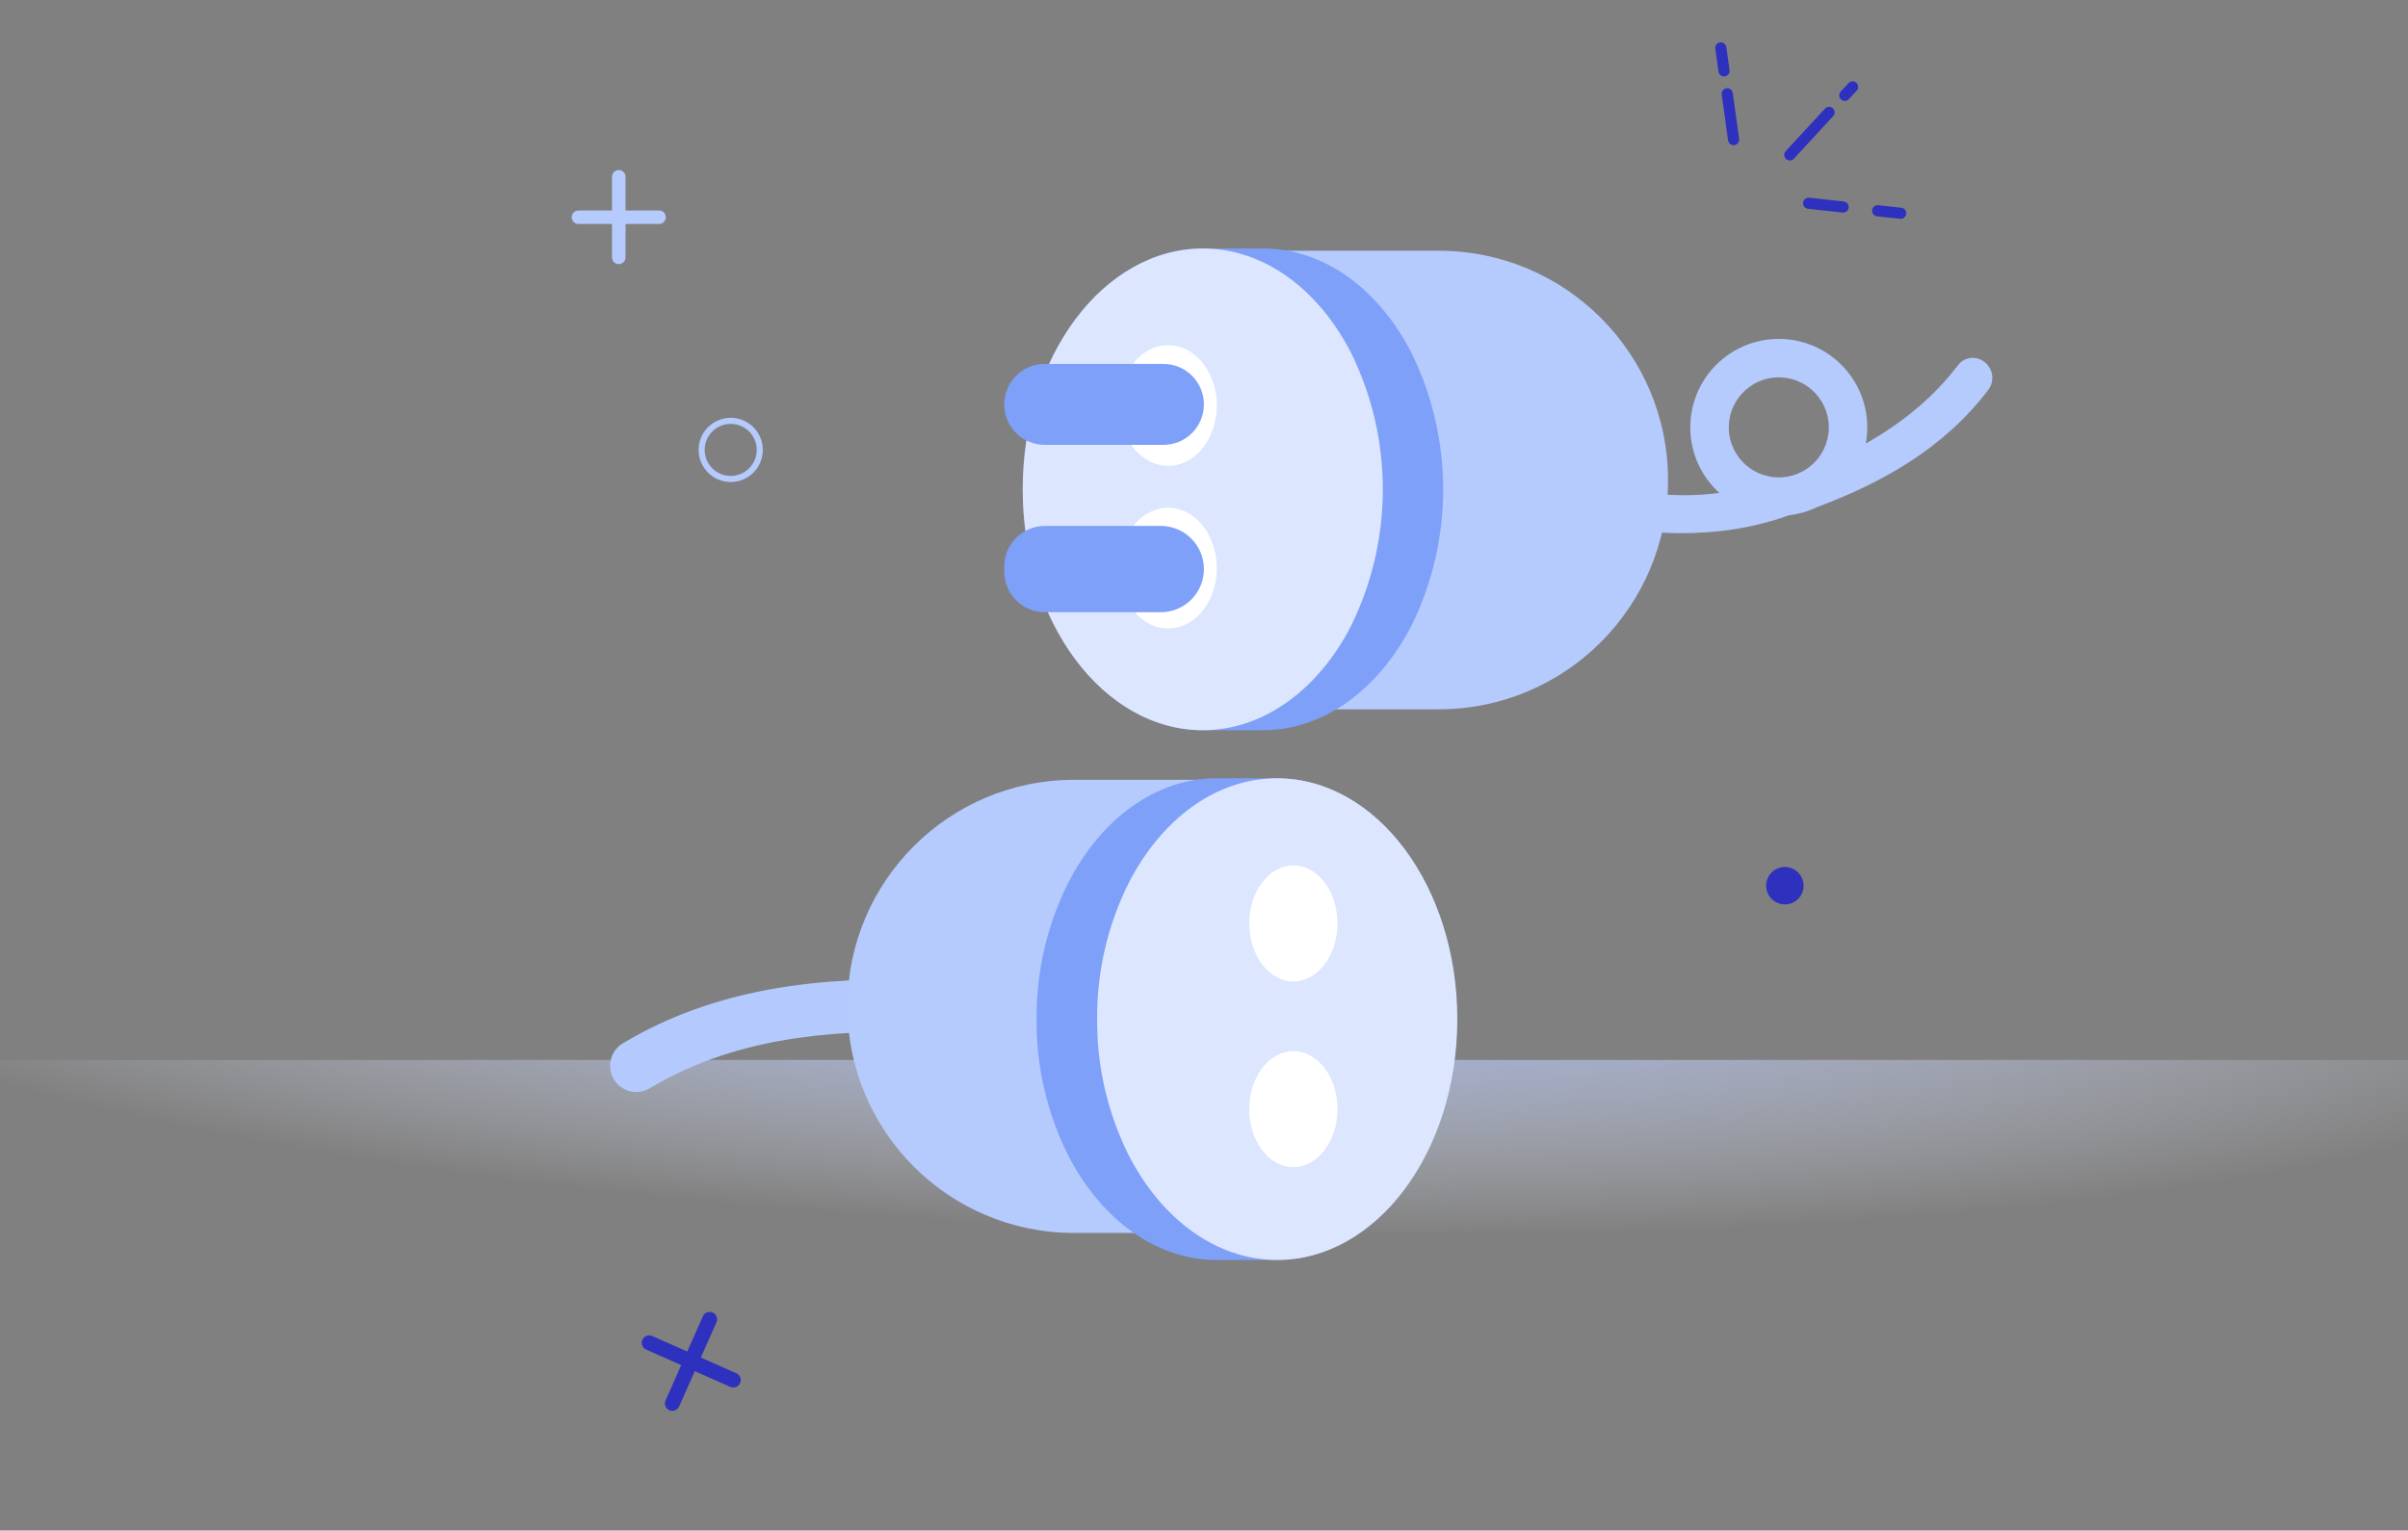 <svg width="324" height="206" viewBox="0 0 324 206" fill="none" xmlns="http://www.w3.org/2000/svg">
<rect x="0" y="0" width="324" height="206" fill="#808080" stroke="none"/>
<path fill-rule="evenodd" clip-rule="evenodd" d="M243.321 62.947C246.318 60.748 246.965 56.537 244.766 53.54C242.568 50.543 238.356 49.896 235.359 52.095C232.363 54.293 231.715 58.505 233.914 61.502C235.27 63.35 237.392 64.304 239.522 64.249C239.674 64.232 239.832 64.222 239.992 64.22C241.157 64.108 242.308 63.69 243.321 62.947ZM212.583 64.764C219.227 66.243 225.269 67.167 231.34 66.342C230.759 65.814 230.222 65.221 229.74 64.564C225.85 59.262 226.995 51.81 232.297 47.921C237.599 44.031 245.051 45.176 248.94 50.478C250.964 53.236 251.625 56.576 251.047 59.693C255.848 56.978 260.122 53.547 263.442 49.161C264.305 48.021 265.922 47.834 267.054 48.743C268.185 49.652 268.403 51.313 267.541 52.453C261.546 60.373 253.172 65.013 244.543 68.233C243.319 68.829 242.025 69.198 240.718 69.349C230.945 72.893 220.862 72.038 211.442 69.941C210.059 69.633 209.193 68.224 209.508 66.794C209.823 65.365 211.2 64.456 212.583 64.764Z" fill="#B5CAFD"/>
<path d="M224.437 64.608C224.437 47.565 210.62 33.748 193.577 33.748H164.168V95.469H193.577C210.62 95.469 224.437 81.652 224.437 64.608Z" fill="url(#paint0_linear_2148_29550)"/>
<ellipse cx="240.158" cy="119.209" rx="2.52" ry="2.52" fill="#2E31BE"/>
<circle cx="98.319" cy="60.555" r="3.911" stroke="#B5CAFD" stroke-width="0.819"/>
<path d="M83.257 23.798V34.64" stroke="#B5CAFD" stroke-width="1.82" stroke-linecap="round"/>
<path d="M88.676 29.237L77.835 29.237" stroke="#B5CAFD" stroke-width="1.82" stroke-linecap="round"/>
<path d="M189.88 84.256C185.508 92.734 178.189 98.285 169.903 98.285H161.898C148.499 98.285 137.634 83.768 137.634 65.865C137.634 47.963 148.499 33.45 161.898 33.445H169.928C178.214 33.445 185.543 38.986 189.906 47.474C192.717 53.195 194.18 59.485 194.18 65.86C194.18 72.235 192.717 78.525 189.906 84.246L189.88 84.256Z" fill="#7EA0F9"/>
<path d="M181.783 84.256C177.421 92.719 170.117 98.265 161.846 98.285C148.457 98.285 137.606 83.758 137.606 65.865C137.606 47.973 148.457 33.465 161.846 33.445C170.117 33.445 177.421 38.986 181.783 47.474C184.598 53.194 186.062 59.485 186.062 65.86C186.062 72.236 184.598 78.526 181.783 84.246V84.256Z" fill="#DCE6FF"/>
<path d="M162.573 71.857C161.392 69.737 159.414 68.348 157.174 68.343C153.549 68.343 150.611 71.982 150.611 76.465C150.611 80.947 153.549 84.582 157.174 84.587C159.414 84.587 161.392 83.198 162.573 81.072C163.335 79.639 163.731 78.063 163.731 76.466C163.731 74.869 163.335 73.293 162.573 71.86V71.857Z" fill="white"/>
<path d="M162.573 49.972C161.392 47.852 159.414 46.462 157.174 46.457C153.549 46.457 150.611 50.096 150.611 54.579C150.611 59.061 153.549 62.696 157.174 62.701C159.414 62.701 161.392 61.313 162.573 59.186C163.335 57.753 163.731 56.177 163.731 54.58C163.731 52.983 163.335 51.407 162.573 49.974V49.972Z" fill="white"/>
<path d="M135.122 76.939C135.122 79.957 137.569 82.404 140.587 82.404H156.18C159.388 82.404 161.989 79.803 161.989 76.595C161.989 73.387 159.388 70.786 156.18 70.786H140.587C137.569 70.786 135.122 73.232 135.122 76.25V76.939Z" fill="#7EA0F9"/>
<path d="M135.122 54.429C135.122 57.437 137.56 59.876 140.568 59.876H156.543C159.551 59.876 161.989 57.437 161.989 54.429C161.989 51.422 159.551 48.984 156.543 48.984H140.568C137.56 48.984 135.122 51.422 135.122 54.429Z" fill="#7EA0F9"/>
<rect y="142.662" width="324" height="62.683" fill="url(#paint1_radial_2148_29550)"/>
<path fill-rule="evenodd" clip-rule="evenodd" d="M83.805 140.426C96.363 132.885 110.59 131.449 124.211 131.901C126.158 131.965 127.683 133.595 127.619 135.542C127.554 137.488 125.924 139.013 123.978 138.949C110.905 138.516 98.289 139.955 87.435 146.472C85.766 147.475 83.6 146.934 82.597 145.264C81.594 143.595 82.135 141.429 83.805 140.426Z" fill="#B4CAFF"/>
<path d="M114.02 135.455C114.02 118.612 127.674 104.958 144.517 104.958H174.288V165.952H144.517C127.674 165.952 114.02 152.298 114.02 135.455Z" fill="#B5CAFD"/>
<path d="M143.751 155.558C148.129 164.036 155.448 169.587 163.734 169.587H171.764C185.163 169.587 196.028 155.069 196.028 137.167C196.028 119.265 185.163 104.752 171.764 104.747H163.734C155.448 104.747 148.119 110.288 143.751 118.776C140.889 124.481 139.424 130.784 139.475 137.167C139.424 143.55 140.889 149.853 143.751 155.558Z" fill="#7EA0F9"/>
<path d="M151.901 155.558C156.269 164.021 163.568 169.567 171.844 169.587C185.233 169.587 196.083 155.059 196.083 137.167C196.083 119.275 185.233 104.767 171.844 104.752C163.568 104.752 156.269 110.293 151.901 118.776C149.04 124.481 147.574 130.785 147.625 137.167C147.574 143.55 149.04 149.853 151.901 155.558Z" fill="#DCE6FF"/>
<path d="M174.024 141.474C177.302 141.474 179.96 144.971 179.96 149.284C179.96 153.597 177.302 157.093 174.024 157.093C170.746 157.093 168.089 153.597 168.089 149.284C168.089 144.971 170.746 141.474 174.024 141.474Z" fill="white"/>
<path d="M174.024 116.481C177.302 116.481 179.96 119.977 179.96 124.291C179.96 128.604 177.302 132.1 174.024 132.1C170.746 132.1 168.089 128.604 168.089 124.291C168.089 119.977 170.746 116.481 174.024 116.481Z" fill="white"/>
<path d="M243.349 27.357L246.447 27.694L247.996 27.863M255.741 28.706L252.643 28.369" stroke="#2E31BE" stroke-width="1.5" stroke-linecap="round"/>
<path d="M240.818 20.851L245.047 16.273L246.104 15.128M249.275 11.694L248.218 12.839" stroke="#2E31BE" stroke-width="1.5" stroke-linecap="round"/>
<path d="M233.26 18.795L232.401 12.622M231.541 6.45L231.971 9.536" stroke="#2E31BE" stroke-width="1.5" stroke-linecap="round"/>
<path d="M95.486 177.571L90.465 188.895" stroke="#2E31BE" stroke-width="2" stroke-linecap="round"/>
<path d="M98.668 185.75L87.344 180.73" stroke="#2E31BE" stroke-width="2" stroke-linecap="round"/>
<defs>
<linearGradient id="paint0_linear_2148_29550" x1="224.437" y1="33.649" x2="162.612" y2="81.948" gradientUnits="userSpaceOnUse">
<stop stop-color="#B5CAFD"/>
</linearGradient>
<radialGradient id="paint1_radial_2148_29550" cx="0" cy="0" r="1" gradientUnits="userSpaceOnUse" gradientTransform="translate(158.744 126.788) rotate(91.79) scale(39.094 202.073)">
<stop stop-color="#9BB4FF"/>
<stop offset="1" stop-color="#EFF3FF" stop-opacity="0"/>
</radialGradient>
</defs>
</svg>
